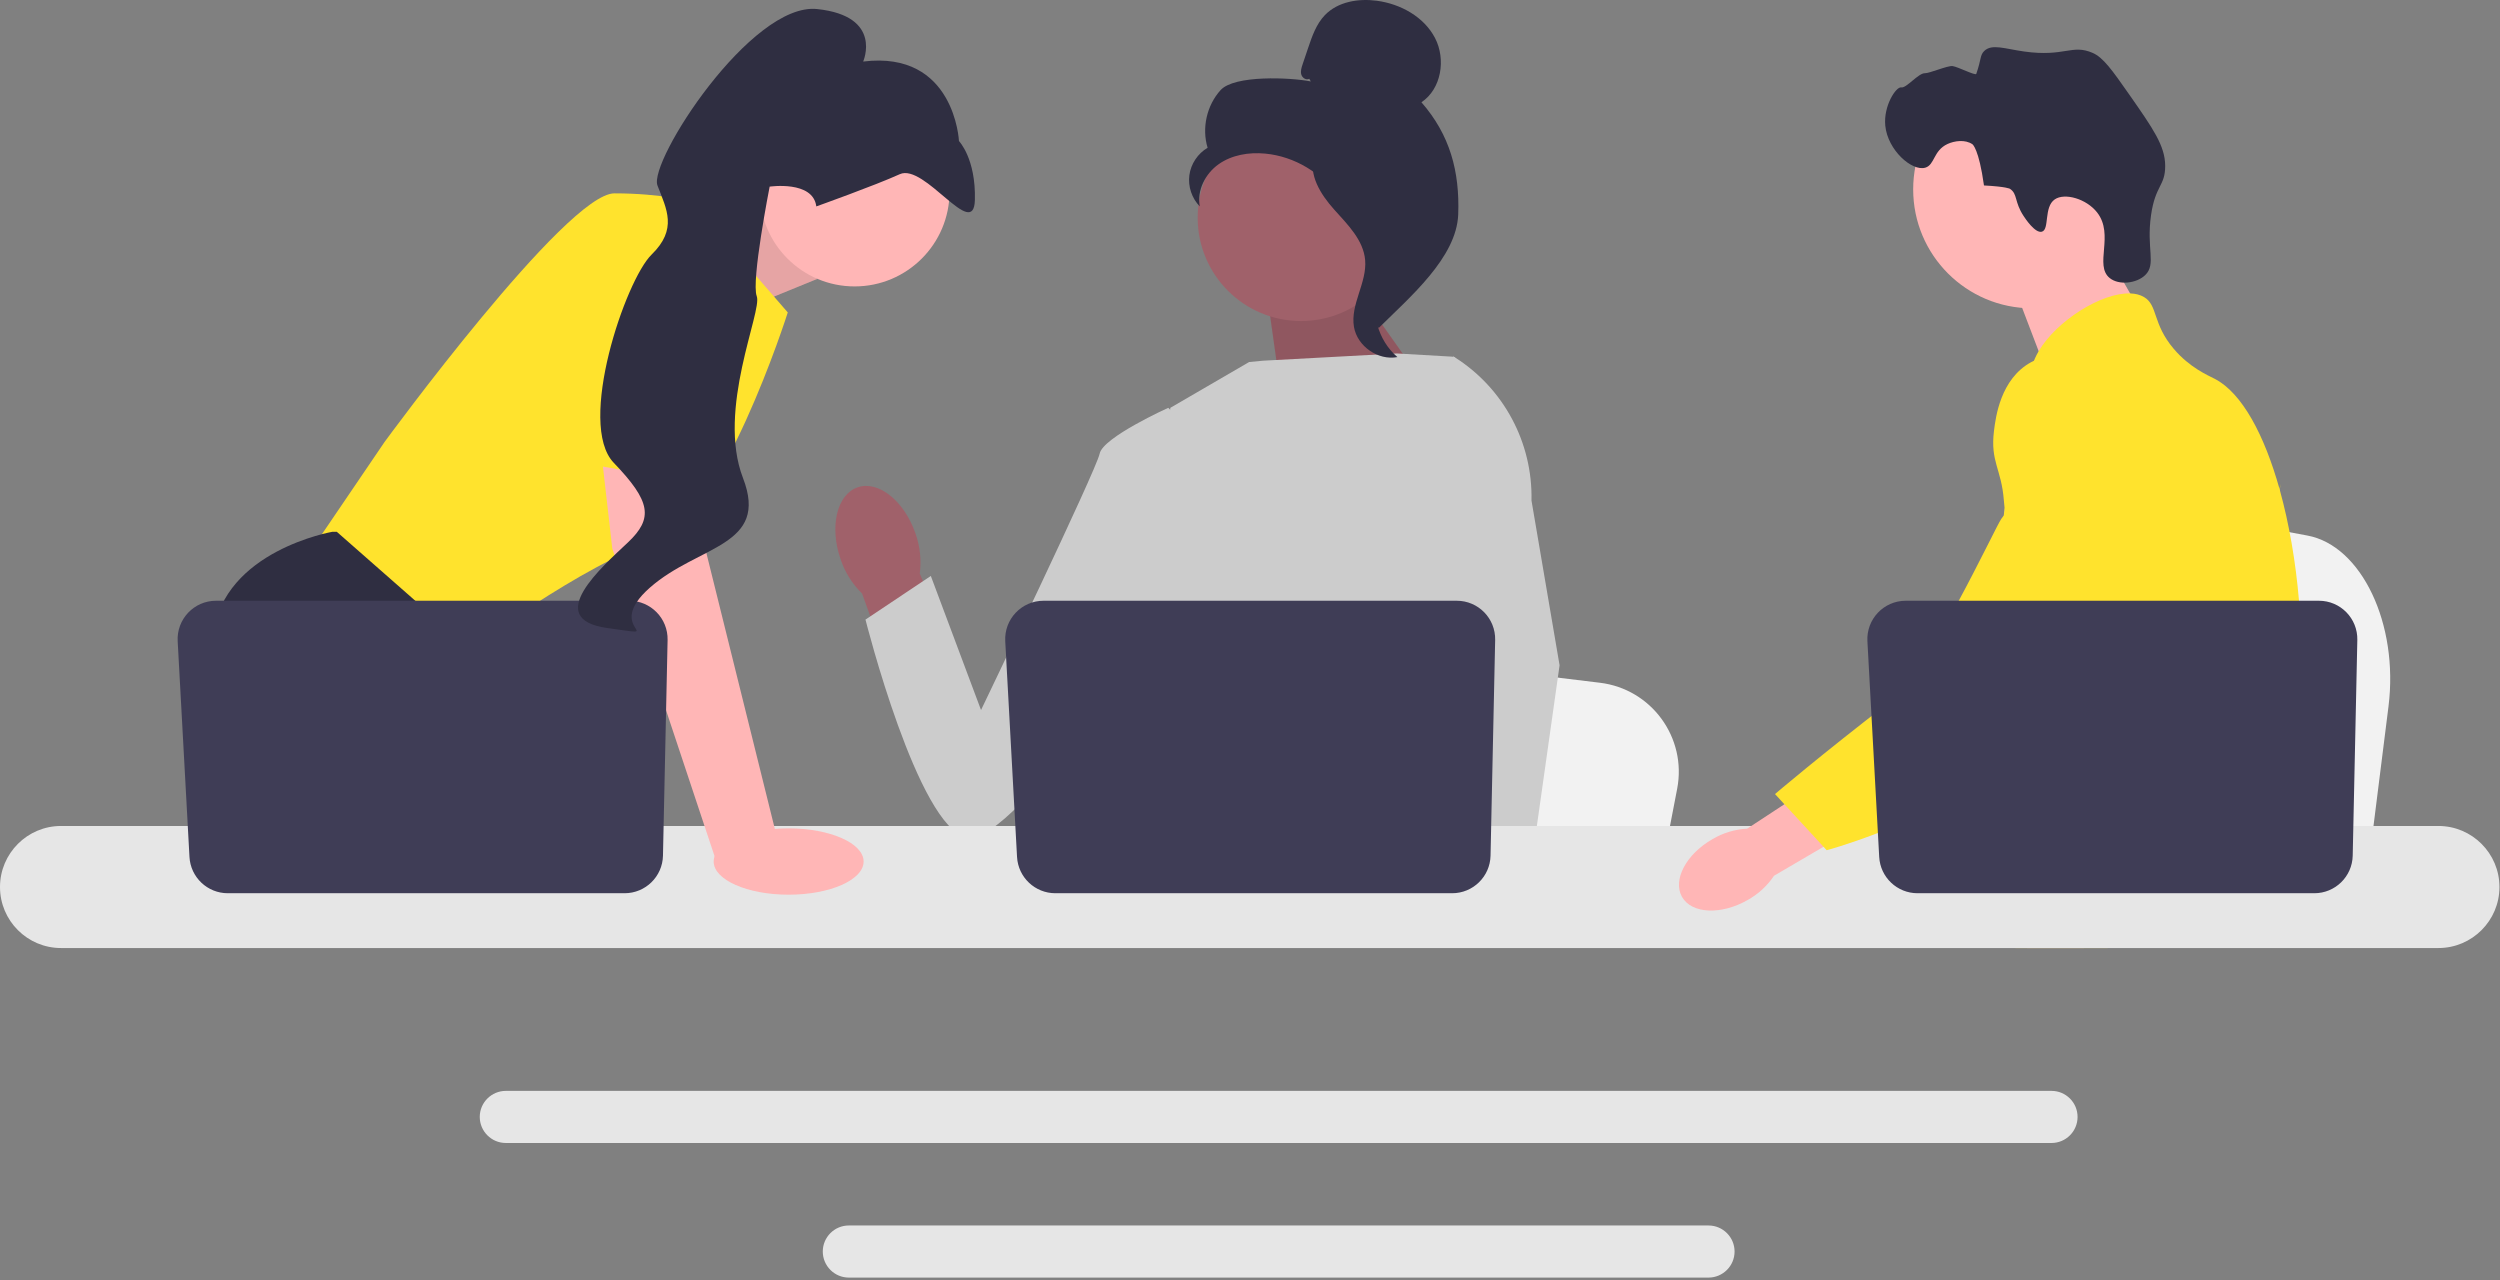 <svg width="867" height="444" viewBox="0 0 867 444" fill="none" xmlns="http://www.w3.org/2000/svg">
<rect x="0" y="0" width="867" height="444" fill="#808080" stroke="none"/>
<g clip-path="url(#clip0_357_307)">
<path d="M828.335 244.952L825.62 266.574L818.88 320.278H683.498C684.555 308.241 686 290.916 687.544 272.213C687.696 270.345 687.856 268.465 688.008 266.574C691.88 219.56 696.116 166.358 696.116 166.358L713.915 169.673L748.447 176.095L762.518 178.71L800.2 185.726C818.987 189.217 831.91 216.419 828.335 244.952Z" fill="#F2F2F2"/>
<path d="M725.93 79.358L742.579 108.492L710.58 131.169L696.93 95.358L725.93 79.358Z" fill="#FFB6B6"/>
<path d="M704.735 106.92C727.514 106.92 745.979 88.454 745.979 65.675C745.979 42.897 727.514 24.431 704.735 24.431C681.957 24.431 663.491 42.897 663.491 65.675C663.491 88.454 681.957 106.92 704.735 106.92Z" fill="#FFB6B6"/>
<path d="M701.774 74.896C698.499 69.912 699.784 67.305 697.043 65.473C697.043 65.473 695.939 64.736 688.043 64.316C686.275 51.592 684.068 50.049 684.068 50.049C681.525 48.27 677.75 48.848 675.402 49.936C670.436 52.236 671.011 57.205 667.667 58.156C663.048 59.47 654.643 52.065 653.815 43.587C653.14 36.672 657.595 29.956 659.362 30.311C661.114 30.663 665.309 25.308 667.574 25.391C669.121 25.447 675.441 22.7 677.141 22.915C678.998 23.15 685.119 26.344 685.374 25.614C687.147 20.542 686.626 19.135 688.13 17.684C690.796 15.113 695.156 16.904 701.997 17.865C716.071 19.843 718.527 15.202 725.74 18.347C729.384 19.936 732.432 24.221 738.381 32.727C746.7 44.622 750.86 50.57 750.887 57.507C750.914 64.581 747.488 64.132 745.983 74.605C744.308 86.263 747.867 91.594 743.979 95.382C740.974 98.309 734.866 99.004 731.657 96.434C726.163 92.036 733.353 81.422 727.273 73.668C723.541 68.908 716.035 66.79 712.597 69.143C708.709 71.803 710.851 79.612 708.117 80.353C705.776 80.987 702.345 75.764 701.774 74.896Z" fill="#2F2E41"/>
<path d="M797.85 237.338C796.7 257.007 792.13 263.217 790.53 286.447C790.18 291.547 789.97 297.467 789.97 304.527C789.97 306.327 789.98 308.068 789.98 309.768C789.98 313.387 789.911 316.808 789.49 320.277C789.17 323.047 788.621 325.838 787.71 328.777H698.88C698.871 328.757 698.871 328.737 698.86 328.717C698.34 326.458 698.01 324.297 697.76 322.228C697.68 321.568 697.61 320.918 697.55 320.277C697.47 319.527 697.4 318.788 697.331 318.058C697.06 315.148 696.791 312.398 696.15 309.768C695.291 306.137 693.73 302.717 690.53 299.418C689.22 298.068 687.911 297.018 686.63 296.098C686.38 295.927 686.14 295.757 685.89 295.588C682.35 293.157 679 291.407 676.1 286.447C676.05 286.378 676.01 286.297 675.97 286.228C675.47 285.358 674.17 283.077 673.23 280.038C672.24 276.878 671.64 272.907 672.72 268.848C675.291 259.228 684.81 258.268 692.59 248.547C693.43 247.498 694.26 246.338 695.05 245.047C698.57 239.327 699.52 234.288 700.64 228.297C700.82 227.327 700.98 226.367 701.11 225.438C701.21 224.737 701.3 224.047 701.371 223.367C701.99 217.657 701.69 212.737 700.96 208.338C698.581 193.927 691.56 185.007 696.52 172.077C698.081 168.018 700.291 164.967 702.52 162.358C707.24 156.827 712.09 153.237 711.25 146.098C710.4 138.898 704.94 137.907 704.331 131.617C704.02 128.438 705.06 125.088 707.01 121.797V121.788C713.25 111.197 728.831 101.447 738.73 101.757C740.56 101.808 742.18 102.217 743.53 103.007C748.42 105.887 746.38 112.177 753.871 120.998C759.44 127.547 765.74 130.168 768.13 131.407C777.6 136.348 785.3 150.918 790.53 169.547C790.57 169.688 790.61 169.827 790.65 169.978C793.88 181.648 796.161 194.898 797.291 208.338C797.77 214.027 798.05 219.748 798.11 225.407C798.161 229.927 798.06 233.848 797.85 237.338Z" fill="#FFE32D"/>
<path d="M731.331 304.728L729.52 309.768L728.38 312.927L725.74 320.278L722.68 328.778H703.01L706.31 320.278L707.84 316.318L710.38 309.768L714.64 298.768L731.331 304.728Z" fill="#FFB6B6"/>
<path d="M790.84 167.827C790.791 168.478 790.72 169.198 790.65 169.978C789.871 177.918 788.03 192.128 785.34 208.338C783.92 216.888 782.26 225.998 780.39 235.048C776.371 254.577 771.371 273.808 765.72 286.448C764.71 288.728 763.67 290.788 762.61 292.608C761.8 293.998 760.95 295.368 760.06 296.718C757.18 301.148 753.95 305.348 750.6 309.268C750.47 309.438 750.32 309.598 750.17 309.768C749.63 310.408 749.07 311.038 748.51 311.668C745.77 314.758 742.97 317.638 740.26 320.278C736.96 323.498 733.78 326.348 730.93 328.778H698.99L698.86 328.718L694.26 326.678C694.26 326.678 695.57 325.138 697.76 322.228C698.21 321.638 698.69 320.988 699.21 320.278C699.85 319.408 700.541 318.448 701.28 317.408C702.82 315.228 704.57 312.668 706.45 309.768C710.09 304.158 714.24 297.258 718.43 289.268C718.911 288.338 719.4 287.398 719.89 286.448C719.9 286.418 719.92 286.387 719.93 286.358C720.76 284.738 721.581 283.068 722.4 281.368C729.35 266.908 731.34 254.908 731.911 251.018C732.71 245.518 733.82 237.827 733.52 229.367C733.32 223.788 732.51 217.888 730.581 212.028V212.018C730.18 210.788 729.73 209.558 729.22 208.338C728.31 206.148 727.23 203.988 725.95 201.858C720.3 192.478 715.71 192.088 712.06 181.867C710.98 178.838 708.53 171.998 709.28 164.778V164.768C709.371 163.878 709.52 162.978 709.72 162.077V162.068C709.77 161.818 709.84 161.558 709.911 161.308C710.48 159.098 711.42 156.908 712.85 154.827C715.64 150.788 719.45 148.388 722.86 146.958L722.871 146.948C726.81 145.308 730.21 144.958 730.871 144.898C745.48 143.598 756.81 155.878 763 162.588C765.39 165.178 767.581 167.348 769.581 169.117C785.15 183.018 789.42 174.138 790.53 169.548C790.7 168.838 790.791 168.228 790.84 167.827Z" fill="#FFE32D"/>
<path d="M790.89 167.308C790.89 167.358 790.88 167.528 790.84 167.808C790.86 167.657 790.871 167.508 790.88 167.367C790.88 167.338 790.88 167.318 790.89 167.308Z" fill="#FFE32D"/>
<path d="M711.47 378.318H175.42C170.44 378.318 166.38 382.367 166.38 387.348C166.38 392.338 170.44 396.387 175.42 396.387H711.47C716.45 396.387 720.5 392.338 720.5 387.348C720.5 382.367 716.45 378.318 711.47 378.318Z" fill="#E6E6E6"/>
<path d="M592.51 424.998H294.37C289.39 424.998 285.34 429.048 285.34 434.028C285.34 439.008 289.39 443.068 294.37 443.068H592.51C597.49 443.068 601.55 439.008 601.55 434.028C601.55 429.048 597.49 424.998 592.51 424.998Z" fill="#E6E6E6"/>
<path d="M235.069 81.275L268.853 67.057L283.344 96.763L247.842 111.253L235.069 81.275Z" fill="#FFB6B6"/>
<path opacity="0.1" d="M235.069 81.275L268.853 67.057L283.344 96.763L247.842 111.253L235.069 81.275Z" fill="black"/>
<path d="M239.872 69.955L273.2 108.355C273.2 108.355 250.016 181.532 226.831 188.053C203.646 194.573 160.899 226.452 160.899 226.452L107.284 191.675L133.367 153.275C133.367 153.275 196.401 67.057 213.065 67.057C229.729 67.057 239.872 69.955 239.872 69.955Z" fill="#FFE32D"/>
<path d="M194.843 320.278H117.261L112.356 313.721L92.33 286.95L87.722 280.791C87.722 280.791 70.334 248.912 73.956 219.931C77.579 190.95 115.254 184.43 115.254 184.43H116.805L162.928 224.959L160.175 262.678L174.781 286.95L194.843 320.278Z" fill="#2F2E41"/>
<path d="M133.15 320.278H112.356V289.486L133.15 320.278Z" fill="#2F2E41"/>
<path d="M581.644 273.532L579.058 286.95L572.638 320.278H443.681C444.688 312.808 446.064 302.056 447.535 290.449C447.68 289.29 447.832 288.123 447.977 286.95C451.665 257.773 455.7 224.757 455.7 224.757L472.654 226.814L505.547 230.799L518.951 232.422L554.844 236.777C572.74 238.943 585.049 255.824 581.644 273.532Z" fill="#F2F2F2"/>
<path d="M764.144 320.278H694.199C695.264 319.024 695.865 318.3 695.865 318.3L716.833 314.837L760.036 307.707C760.036 307.707 762.007 312.801 764.144 320.278Z" fill="#2F2E41"/>
<path d="M467.455 95.766L497.873 138.784L444.814 140.369L439.119 99.942L467.455 95.766Z" fill="#A0616A"/>
<path opacity="0.1" d="M467.455 95.766L497.873 138.784L444.814 140.369L439.119 99.942L467.455 95.766Z" fill="black"/>
<path d="M317.446 184.896C313.543 173.637 304.57 166.525 297.405 169.01C290.24 171.495 287.597 182.635 291.503 193.898C293.002 198.418 295.561 202.514 298.967 205.842L316.107 253.339L338.224 244.821L318.979 198.902C319.594 194.178 319.068 189.375 317.446 184.896Z" fill="#A0616A"/>
<path d="M523.347 162.977L523.306 206.817L519.227 223.011L510.837 256.317L504.729 286.95L500.179 309.772L498.556 317.923C497.331 318.742 496.114 319.524 494.897 320.278H388.921C382.9 316.663 379.531 313.851 379.531 313.851C379.531 313.851 381.198 312.286 383.103 309.772C386.32 305.527 390.211 298.571 387.827 291.927C387.327 290.536 387.197 288.841 387.349 286.95C388.32 274.474 401.405 253.375 401.405 253.375L398.695 222.061L397.507 208.339L405.884 141.429L433.192 125.555L437.906 125.099L484.442 122.584L503.677 123.693L504.553 123.932L523.347 162.977Z" fill="#CCCCCC"/>
<path d="M525.414 320.278H502.229L501.208 309.772L501.186 309.562L507.75 309.113L524.827 307.947L525.124 314.235L525.356 319.061L525.414 320.278Z" fill="#FFB6B6"/>
<path d="M531.121 173.577L540.861 230.72L532.913 286.95L531.674 295.702L529.486 311.156L528.812 315.909L528.834 316.424L529 320.278H501.469L500.454 309.772L500.367 308.831L498.295 287.312L498.259 286.95L493.861 241.319L502.483 208.339L503.121 205.912V205.905L506.872 149.435L503.966 123.773L503.937 123.534C503.995 123.57 504.046 123.606 504.104 123.642C504.256 123.737 504.408 123.831 504.553 123.932C521.478 134.67 531.564 153.507 531.121 173.577Z" fill="#CCCCCC"/>
<path d="M415.748 152.379L405.16 141.428C405.16 141.428 382.496 151.646 381.366 157.314C380.237 162.983 340.22 246.24 340.22 246.24L322.81 199.741L300.148 214.872C300.148 214.872 318.332 287.063 335.338 290.453C352.344 293.842 409.339 205.007 409.339 205.007L415.748 152.379Z" fill="#CCCCCC"/>
<path d="M845.64 286.448H21.16C9.49 286.448 0 295.948 0 307.617C0 319.287 9.49 328.778 21.16 328.778H845.64C857.31 328.778 866.81 319.288 866.81 307.617C866.81 295.947 857.31 286.448 845.64 286.448Z" fill="#E6E6E6"/>
<path d="M518.522 221.94L516.919 296.742C516.764 303.983 510.85 309.772 503.607 309.772H366.004C358.933 309.772 353.095 304.245 352.709 297.184L348.619 222.381C348.202 214.753 354.275 208.339 361.915 208.339H505.21C512.675 208.339 518.682 214.476 518.522 221.94Z" fill="#3F3D56"/>
<path d="M296.385 99.331C314.567 99.331 329.307 84.592 329.307 66.41C329.307 48.227 314.567 33.488 296.385 33.488C278.203 33.488 263.463 48.227 263.463 66.41C263.463 84.592 278.203 99.331 296.385 99.331Z" fill="#FFB6B6"/>
<path d="M241.321 152.551L244.944 191.675L269.578 290.935L248.296 298.394L212.34 190.226L207.374 146.755L241.321 152.551Z" fill="#FFB6B6"/>
<path d="M231.522 221.94L229.919 296.742C229.764 303.983 223.85 309.772 216.607 309.772H79.004C71.933 309.772 66.095 304.245 65.709 297.184L61.619 222.381C61.202 214.753 67.275 208.339 74.915 208.339H218.21C225.675 208.339 231.682 214.476 231.522 221.94Z" fill="#3F3D56"/>
<path d="M273.5 310.278C287.859 310.278 299.5 305.129 299.5 298.778C299.5 292.427 287.859 287.278 273.5 287.278C259.141 287.278 247.5 292.427 247.5 298.778C247.5 305.129 259.141 310.278 273.5 310.278Z" fill="#FFB6B6"/>
<path d="M190.242 158.532L205.095 79.374C205.095 79.374 246.393 73.578 247.842 87.344C249.291 101.11 246.806 168.386 246.806 168.386L190.242 158.532Z" fill="#FFE32D"/>
<path d="M283.095 71.586C283.095 71.586 303.461 64.318 312.051 60.407C320.642 56.496 337.708 83.773 338.088 69.367C338.468 54.961 332.57 48.92 332.57 48.92C332.57 48.92 331.098 17.405 299.347 21.345C299.347 21.345 306.331 5.578 283.406 3.14C260.482 0.702 224.817 56.061 228.011 64.334C231.205 72.607 235.034 79.447 225.972 88.292C216.91 97.138 199.942 147.062 212.852 160.496C225.762 173.93 226.61 179.759 217.764 188.117C208.918 196.474 188.01 214.647 210.617 217.802C233.224 220.957 208.549 218.6 225.402 203.776C242.256 188.951 266.85 189.556 257.667 165.771C248.484 141.986 264.438 107.902 262.442 102.731C260.446 97.561 266.914 64.726 266.914 64.726C266.914 64.726 281.969 62.514 283.095 71.586Z" fill="#2F2E41"/>
<path d="M451.191 111.337C470.984 111.337 487.029 95.292 487.029 75.499C487.029 55.706 470.984 39.661 451.191 39.661C431.398 39.661 415.353 55.706 415.353 75.499C415.353 95.292 431.398 111.337 451.191 111.337Z" fill="#A0616A"/>
<path d="M454.051 27.317C453.014 27.923 451.625 27.007 451.293 25.853C450.96 24.699 451.347 23.474 451.732 22.337L453.665 16.61C455.037 12.548 456.492 8.344 459.462 5.252C463.945 0.586 471.069 -0.601 477.482 0.259C485.718 1.363 493.844 5.823 497.674 13.198C501.503 20.572 499.873 30.863 492.953 35.464C502.815 46.767 506.253 59.364 505.71 74.355C505.167 89.346 488.831 103.143 478.177 113.703C475.798 112.261 473.635 105.502 474.944 103.047C476.252 100.592 474.377 97.747 475.998 95.485C477.618 93.224 478.974 96.825 477.335 94.576C476.302 93.157 480.336 89.893 478.8 89.043C471.368 84.935 468.896 75.672 464.229 68.579C458.599 60.023 448.963 54.228 438.766 53.267C433.149 52.737 427.216 53.697 422.612 56.958C418.008 60.219 415.027 66.046 416.095 71.586C413.33 68.779 411.953 64.664 412.472 60.758C412.992 56.852 415.395 53.24 418.797 51.252C416.728 44.41 418.501 36.541 423.303 31.247C428.104 25.953 447.583 26.854 454.593 28.247L454.051 27.317Z" fill="#2F2E41"/>
<path d="M455.14 53.475C464.425 54.477 471.129 62.52 476.789 69.947C480.052 74.228 483.47 78.956 483.388 84.338C483.305 89.779 479.667 94.447 477.928 99.603C475.087 108.032 477.856 118.061 484.622 123.836C477.937 125.105 470.71 120.092 469.556 113.387C468.213 105.581 474.13 98.047 473.429 90.157C472.812 83.206 467.334 77.857 462.678 72.659C458.021 67.462 453.647 60.566 455.79 53.924L455.14 53.475Z" fill="#2F2E41"/>
<path d="M593.947 290.977C584.751 296.208 579.995 305.193 583.325 311.046C586.655 316.898 596.808 317.401 606.007 312.167C609.711 310.126 612.872 307.229 615.226 303.716L653.913 281.06L642.894 263.132L605.926 287.37C601.702 287.599 597.595 288.836 593.947 290.977Z" fill="#FFB6B6"/>
<path d="M724.935 124.841C723.779 124.383 713.634 120.541 704.373 125.613C693.735 131.439 692.092 144.739 691.516 149.404C690.184 160.18 694.106 162.596 694.934 173.505C696.483 193.915 700.568 170.631 694.045 179.947C691.787 183.172 668.728 233.146 656.01 242.934C631.277 261.971 615.571 275.378 615.571 275.378L633.501 294.856C633.501 294.856 661.835 287.306 686.878 271.045C712.566 254.365 725.41 246.026 735.347 229.71C736.203 228.305 756.678 193.534 745.682 155.086C743.174 146.316 738.578 130.247 724.935 124.841Z" fill="#FFE32D"/>
<path d="M817.522 221.94L815.919 296.742C815.764 303.983 809.85 309.772 802.607 309.772H665.004C657.933 309.772 652.095 304.245 651.709 297.184L647.619 222.381C647.202 214.753 653.275 208.339 660.915 208.339H804.21C811.675 208.339 817.682 214.476 817.522 221.94Z" fill="#3F3D56"/>
</g>
<defs>
<clipPath id="clip0_357_307">
<rect width="866.81" height="443.068" fill="white"/>
</clipPath>
</defs>
</svg>
